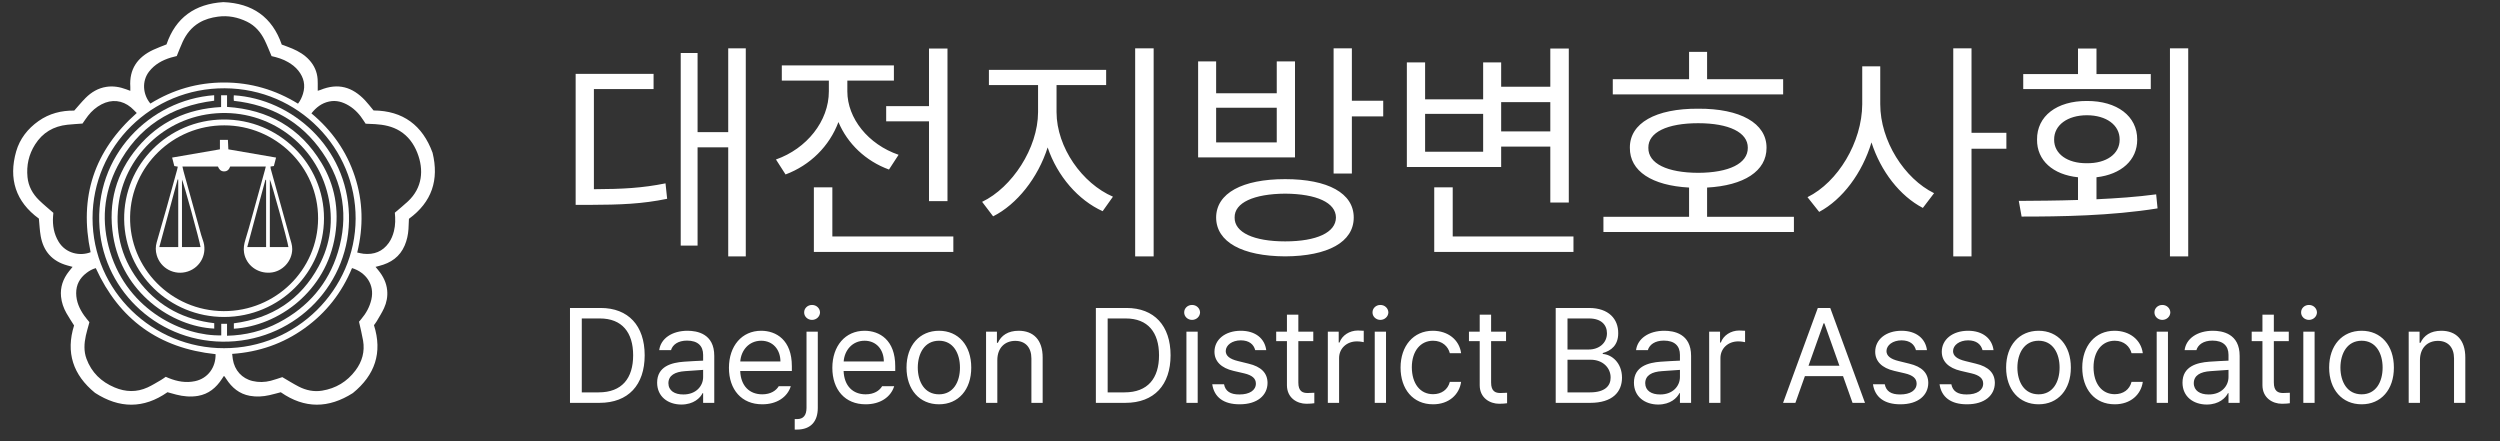<svg width="170" height="30" viewBox="0 0 170 30" fill="none" xmlns="http://www.w3.org/2000/svg">
<rect x="0" y="0" width="170" height="30" fill="#333333" stroke="none"/>
<g clip-path="url(#clip0_78_341)">
<path d="M25.43 22.112C26.02 23.981 25.499 25.505 23.993 26.729C22.349 27.776 20.715 27.805 19.093 26.673C18.836 26.739 18.581 26.812 18.323 26.87C17.882 26.97 17.435 26.997 16.988 26.916C16.272 26.786 15.768 26.36 15.386 25.77C15.348 25.712 15.31 25.654 15.271 25.597C15.263 25.588 15.247 25.584 15.22 25.57C15.176 25.636 15.131 25.704 15.087 25.771C14.699 26.366 14.188 26.796 13.463 26.92C12.966 27.004 12.471 26.959 11.985 26.834C11.789 26.784 11.594 26.727 11.388 26.671C9.762 27.807 8.117 27.783 6.462 26.715C4.963 25.492 4.463 23.965 5.037 22.131C4.856 21.842 4.674 21.571 4.514 21.288C4.319 20.941 4.189 20.569 4.15 20.17C4.088 19.522 4.29 18.956 4.691 18.45C4.767 18.354 4.846 18.258 4.936 18.147C4.8 18.11 4.687 18.08 4.573 18.048C3.543 17.762 2.949 17.081 2.767 16.052C2.7 15.673 2.686 15.284 2.644 14.865C1.066 13.719 0.567 12.157 1.101 10.292C1.344 9.444 1.885 8.75 2.623 8.229C3.357 7.712 4.187 7.508 5.047 7.521C5.319 7.216 5.555 6.925 5.82 6.66C6.212 6.268 6.674 5.99 7.238 5.905C7.701 5.835 8.143 5.911 8.576 6.071C8.666 6.104 8.756 6.138 8.862 6.177C8.862 6.074 8.867 5.992 8.862 5.912C8.778 4.704 9.345 3.888 10.424 3.386C10.714 3.25 11.017 3.143 11.322 3.02C11.944 1.198 13.255 0.264 15.186 0.144C17.166 0.223 18.511 1.157 19.159 3.031C19.4 3.122 19.646 3.206 19.882 3.307C20.317 3.493 20.716 3.732 21.036 4.085C21.37 4.453 21.561 4.884 21.598 5.376C21.613 5.575 21.604 5.775 21.606 5.976C21.606 6.036 21.606 6.095 21.606 6.172C21.679 6.15 21.733 6.139 21.783 6.118C23 5.616 23.971 5.922 24.821 6.82C25.021 7.032 25.198 7.267 25.402 7.511C27.408 7.53 28.732 8.524 29.415 10.389C29.861 12.225 29.375 13.737 27.808 14.879C27.798 15.112 27.792 15.347 27.776 15.581C27.751 15.963 27.671 16.334 27.521 16.688C27.193 17.461 26.577 17.883 25.779 18.083C25.707 18.101 25.635 18.121 25.537 18.147C25.61 18.237 25.667 18.305 25.724 18.374C26.052 18.776 26.277 19.219 26.328 19.741C26.369 20.167 26.29 20.573 26.115 20.954C25.974 21.261 25.789 21.549 25.619 21.842C25.563 21.938 25.492 22.024 25.43 22.112V22.112ZM15.237 23.677C20.144 23.684 24.165 19.713 24.183 14.871C24.2 10.104 20.311 6.027 15.28 6.003C10.305 5.979 6.297 9.948 6.293 14.83C6.29 19.816 10.414 23.686 15.237 23.677ZM3.629 14.474C3.623 14.537 3.614 14.626 3.608 14.715C3.566 15.323 3.665 15.902 3.983 16.432C4.476 17.253 5.458 17.429 6.162 17.15C5.366 13.409 6.394 10.253 9.299 7.684C9.162 7.55 9.042 7.416 8.904 7.301C8.31 6.808 7.593 6.737 6.906 7.094C6.541 7.285 6.237 7.548 5.986 7.871C5.855 8.041 5.738 8.221 5.611 8.402C5.274 8.428 4.931 8.445 4.591 8.481C3.642 8.581 2.902 9.013 2.387 9.823C1.952 10.509 1.792 11.252 1.87 12.045C1.93 12.661 2.216 13.183 2.658 13.614C2.956 13.905 3.282 14.169 3.629 14.474ZM23.937 18.23C23.249 19.894 22.186 21.26 20.722 22.313C19.256 23.368 17.607 23.94 15.787 24.064C15.805 24.209 15.814 24.318 15.831 24.426C15.949 25.181 16.453 25.739 17.176 25.909C17.585 26.006 17.998 25.997 18.404 25.894C18.679 25.823 18.948 25.724 19.197 25.645C19.575 25.865 19.935 26.093 20.313 26.287C20.808 26.542 21.345 26.656 21.9 26.565C22.84 26.412 23.6 25.952 24.171 25.193C24.629 24.586 24.816 23.907 24.689 23.159C24.617 22.737 24.51 22.322 24.413 21.875C24.447 21.835 24.506 21.767 24.564 21.698C24.897 21.304 25.14 20.865 25.254 20.361C25.484 19.343 24.872 18.517 23.938 18.229L23.937 18.23ZM18.466 3.815C18.299 3.426 18.162 3.063 17.989 2.716C17.723 2.183 17.345 1.742 16.795 1.474C16.172 1.171 15.514 1.038 14.821 1.132C14.368 1.193 13.931 1.314 13.535 1.552C13.02 1.862 12.668 2.312 12.421 2.844C12.276 3.158 12.155 3.482 12.019 3.811C11.895 3.842 11.759 3.873 11.626 3.913C11.037 4.09 10.518 4.374 10.136 4.868C9.632 5.522 9.711 6.425 10.226 7.042C11.758 6.099 13.423 5.611 15.236 5.61C17.055 5.608 18.724 6.104 20.265 7.05C20.43 6.836 20.528 6.617 20.601 6.385C20.782 5.804 20.665 5.278 20.288 4.805C20.1 4.568 19.863 4.386 19.603 4.232C19.245 4.019 18.851 3.902 18.466 3.816V3.815ZM21.177 7.709C22.571 8.87 23.565 10.285 24.126 11.985C24.689 13.69 24.722 15.416 24.291 17.171C24.452 17.203 24.586 17.242 24.722 17.256C25.434 17.331 26.018 17.106 26.437 16.515C26.608 16.274 26.715 16.005 26.787 15.721C26.893 15.3 26.889 14.873 26.849 14.463C27.156 14.199 27.461 13.956 27.744 13.69C28.718 12.777 28.841 11.561 28.374 10.382C28.135 9.78 27.763 9.261 27.192 8.908C26.679 8.591 26.107 8.479 25.513 8.441C25.297 8.428 25.081 8.421 24.863 8.412C24.816 8.339 24.774 8.277 24.733 8.213C24.47 7.797 24.146 7.436 23.719 7.179C23.305 6.931 22.864 6.798 22.376 6.904C21.874 7.013 21.497 7.303 21.177 7.709ZM14.659 24.083C10.802 23.681 8.106 21.719 6.513 18.232C6.28 18.296 6.07 18.415 5.877 18.563C5.422 18.91 5.178 19.36 5.18 19.937C5.183 20.508 5.403 21 5.724 21.457C5.831 21.61 5.955 21.751 6.079 21.906C6.066 21.954 6.052 22.007 6.039 22.06C5.971 22.314 5.892 22.565 5.837 22.822C5.722 23.349 5.69 23.881 5.881 24.398C6.225 25.326 6.879 25.963 7.797 26.348C8.546 26.662 9.293 26.683 10.034 26.345C10.35 26.201 10.646 26.013 10.948 25.84C11.062 25.774 11.166 25.694 11.271 25.623C11.349 25.657 11.412 25.686 11.477 25.711C12.053 25.941 12.643 26.051 13.262 25.919C14.134 25.733 14.679 24.983 14.659 24.085V24.083Z" fill="white"/>
<path d="M15.045 22.805V22.017H15.438V22.831C16.7 22.8 17.866 22.507 18.955 21.934C20.955 20.882 22.327 19.29 22.979 17.145C23.713 14.727 23.354 12.436 21.916 10.351C20.479 8.267 18.439 7.136 15.901 6.856C15.896 6.783 15.89 6.723 15.89 6.662C15.89 6.602 15.896 6.54 15.899 6.48C19.875 6.732 23.599 10.014 23.73 14.607C23.862 19.234 20.207 23.065 15.542 23.229C10.894 23.393 7.101 19.894 6.769 15.499C6.396 10.583 10.188 6.794 14.563 6.474V6.848C11.607 7.211 9.369 8.651 7.998 11.29C7.033 13.148 6.874 15.117 7.484 17.117C8.721 21.165 12.51 22.872 15.044 22.805L15.045 22.805Z" fill="white"/>
<path d="M15.035 7.279V6.476H15.439V7.27C18.247 7.452 20.41 8.687 21.853 11.067C22.773 12.585 23.063 14.247 22.792 15.987C22.192 19.833 18.904 22.169 15.902 22.353V21.985C18.478 21.651 20.443 20.391 21.672 18.104C22.486 16.587 22.693 14.964 22.305 13.289C21.496 9.797 18.283 7.432 14.689 7.705C11.123 7.975 8.432 10.726 8.049 13.988C7.816 15.975 8.336 17.767 9.607 19.324C10.878 20.88 12.548 21.741 14.568 21.976V22.344C11.706 22.21 8.3 19.918 7.691 16.028C7.34 13.795 7.892 11.775 9.353 10.032C10.813 8.29 12.721 7.399 15.034 7.279L15.035 7.279Z" fill="white"/>
<path d="M15.242 21.554C11.532 21.559 8.493 18.603 8.443 14.934C8.393 11.194 11.432 8.156 15.18 8.126C18.974 8.095 22.032 11.139 22.032 14.842C22.032 18.509 19.017 21.55 15.242 21.554V21.554ZM15.255 8.524C11.761 8.515 8.909 11.306 8.847 14.725C8.782 18.221 11.637 21.143 15.21 21.156C18.737 21.17 21.618 18.354 21.63 14.862C21.641 11.315 18.712 8.529 15.255 8.524Z" fill="white"/>
<path d="M18.073 11.324H15.653C15.581 11.519 15.462 11.659 15.229 11.655C15.004 11.652 14.896 11.507 14.818 11.322H12.405C12.431 11.438 12.45 11.539 12.477 11.637C12.877 13.084 13.278 14.531 13.68 15.977C13.713 16.097 13.751 16.216 13.795 16.332C14.123 17.212 13.662 18.169 12.768 18.462C11.874 18.755 10.921 18.257 10.659 17.359C10.573 17.066 10.57 16.773 10.655 16.479C10.884 15.688 11.114 14.898 11.336 14.106C11.576 13.253 11.808 12.399 12.043 11.546C12.062 11.48 12.073 11.412 12.09 11.333C12.013 11.319 11.946 11.307 11.853 11.291C11.807 11.112 11.758 10.923 11.705 10.715C12.801 10.526 13.868 10.342 14.955 10.154V9.513H15.498C15.508 9.719 15.517 9.929 15.528 10.155C16.613 10.342 17.686 10.527 18.773 10.715C18.721 10.914 18.673 11.099 18.623 11.291C18.547 11.302 18.479 11.311 18.395 11.324C18.4 11.378 18.397 11.432 18.41 11.482C18.84 13.036 19.266 14.589 19.703 16.141C19.778 16.407 19.876 16.662 19.872 16.947C19.86 17.763 19.207 18.473 18.391 18.538C17.505 18.61 16.74 18.028 16.597 17.192C16.544 16.881 16.597 16.592 16.689 16.296C16.851 15.774 16.997 15.247 17.143 14.721C17.436 13.668 17.725 12.614 18.015 11.56C18.035 11.488 18.052 11.415 18.074 11.324L18.073 11.324ZM19.613 16.801C19.562 16.39 18.433 12.308 18.349 12.21V16.801H19.613ZM13.636 16.801C13.591 16.426 12.455 12.311 12.374 12.21V16.801H13.636ZM12.12 12.211C12.107 12.208 12.092 12.204 12.079 12.202C11.665 13.729 11.252 15.256 10.834 16.8H12.12V12.211ZM18.094 12.235C18.079 12.232 18.064 12.229 18.049 12.225C17.638 13.744 17.221 15.262 16.814 16.8H18.095V12.235H18.094Z" fill="white"/>
</g>
<path d="M50.713 3.286V17.433H49.519V10.017H47.435V16.701H46.289V3.604H47.435V8.983H49.519V3.286H50.713ZM39.144 13.932V5.021H44.443V6.055H40.385V12.866C42.335 12.858 43.679 12.786 45.255 12.468L45.366 13.518C43.663 13.868 42.223 13.924 40.051 13.932H39.144ZM64.429 3.302V13.677H63.172V8.251H60.26V7.217H63.172V3.302H64.429ZM52.765 10.845C54.85 10.113 56.362 8.243 56.362 6.214V5.482H53.163V4.448H60.785V5.482H57.619V6.214C57.619 8.044 59.035 9.818 61.104 10.526L60.451 11.529C58.86 10.948 57.627 9.763 57.014 8.299C56.401 9.938 55.097 11.235 53.418 11.863L52.765 10.845ZM55.343 17.13V12.738H56.6V16.08H64.827V17.13H55.343ZM71.845 7.63C71.853 10.033 73.595 12.476 75.68 13.375L74.98 14.361C73.325 13.613 71.9 11.982 71.24 10.025C70.58 12.102 69.147 13.9 67.532 14.711L66.784 13.725C68.813 12.754 70.58 10.081 70.588 7.63V5.784H67.246V4.75H75.218V5.784H71.845V7.63ZM77.191 17.433V3.286H78.448V17.433H77.191ZM87.391 12.181C90.296 12.181 92.054 13.136 92.054 14.791C92.054 16.462 90.296 17.417 87.391 17.433C84.479 17.417 82.705 16.462 82.697 14.791C82.705 13.136 84.479 12.181 87.391 12.181ZM81.472 10.701V4.177H82.697V6.341H86.819V4.177H88.06V10.701H81.472ZM82.697 9.683H86.819V7.328H82.697V9.683ZM83.954 14.791C83.938 15.809 85.259 16.414 87.391 16.414C89.532 16.414 90.837 15.809 90.844 14.791C90.837 13.78 89.532 13.184 87.391 13.168C85.259 13.184 83.938 13.78 83.954 14.791ZM90.685 11.799V3.286H91.927V6.851H94.059V7.917H91.927V11.799H90.685ZM106.678 3.302V13.773H105.421V9.969H102.079V11.354H95.666V4.241H96.907V6.755H100.854V4.241H102.079V5.896H105.421V3.302H106.678ZM96.907 10.319H100.854V7.742H96.907V10.319ZM97.528 17.13V12.738H98.785V16.08H106.996V17.13H97.528ZM102.079 8.935H105.421V6.946H102.079V8.935ZM121.254 5.387V6.421H109.669V5.387H114.857V3.525H116.082V5.387H121.254ZM109.033 15.778V14.743H114.857V12.754C112.335 12.619 110.815 11.64 110.831 10.049C110.815 8.37 112.589 7.376 115.477 7.392C118.326 7.376 120.132 8.37 120.124 10.049C120.132 11.64 118.58 12.619 116.082 12.754V14.743H121.986V15.778H109.033ZM112.088 10.049C112.072 11.123 113.369 11.744 115.477 11.752C117.562 11.744 118.859 11.123 118.851 10.049C118.859 8.999 117.562 8.378 115.477 8.378C113.369 8.378 112.072 8.999 112.088 10.049ZM127.857 7.089C127.857 9.58 129.504 12.149 131.517 13.136L130.754 14.139C129.194 13.327 127.889 11.648 127.261 9.683C126.632 11.768 125.296 13.558 123.704 14.409L122.909 13.407C124.977 12.388 126.616 9.675 126.632 7.089V4.511H127.857V7.089ZM132.822 17.433V3.286H134.063V9.031H136.434V10.113H134.063V17.433H132.822ZM148.799 3.286V17.433H147.557V3.286H148.799ZM137.278 13.661C138.487 13.653 139.872 13.645 141.304 13.598V12.054C139.601 11.879 138.503 10.908 138.519 9.492C138.503 7.893 139.864 6.858 141.908 6.866C143.953 6.858 145.338 7.893 145.33 9.492C145.338 10.892 144.24 11.863 142.561 12.054V13.55C143.929 13.486 145.314 13.391 146.619 13.216L146.714 14.17C143.555 14.68 140.094 14.727 137.469 14.727L137.278 13.661ZM137.58 6.055V5.036H141.304V3.302H142.561V5.036H146.253V6.055H137.58ZM139.681 9.492C139.673 10.471 140.596 11.115 141.908 11.099C143.229 11.115 144.144 10.471 144.136 9.492C144.144 8.505 143.229 7.837 141.908 7.837C140.596 7.837 139.673 8.505 139.681 9.492Z" fill="white"/>
<path d="M40.764 27.394H38.759V20.942H40.844C42.729 20.942 43.838 22.149 43.838 24.159C43.838 26.173 42.729 27.394 40.764 27.394ZM39.561 26.681H40.711C42.292 26.681 43.054 25.723 43.054 24.159C43.054 22.599 42.292 21.655 40.791 21.655H39.561V26.681ZM44.685 26.021C44.685 24.912 45.665 24.658 46.503 24.596C46.815 24.573 47.594 24.529 47.813 24.524V24.132C47.813 23.517 47.447 23.161 46.717 23.161C46.106 23.161 45.736 23.442 45.629 23.811H44.827C44.925 23.032 45.683 22.492 46.752 22.492C47.385 22.492 48.575 22.68 48.57 24.203V27.394H47.813V26.734H47.777C47.617 27.059 47.175 27.505 46.333 27.509C45.416 27.505 44.685 26.966 44.685 26.021ZM45.451 26.057C45.456 26.569 45.879 26.828 46.467 26.823C47.331 26.828 47.813 26.248 47.813 25.638V25.152C47.585 25.166 46.824 25.224 46.592 25.237C45.897 25.282 45.456 25.527 45.451 26.057ZM51.832 27.492C50.432 27.496 49.568 26.498 49.568 25.014C49.568 23.526 50.446 22.492 51.76 22.492C52.776 22.492 53.85 23.116 53.846 24.907V25.228H50.334C50.375 26.253 50.972 26.814 51.832 26.814C52.411 26.814 52.776 26.56 52.954 26.262H53.774C53.547 26.997 52.83 27.496 51.832 27.492ZM50.339 24.578H53.07C53.066 23.771 52.558 23.17 51.76 23.17C50.923 23.17 50.392 23.829 50.339 24.578ZM54.843 22.555H55.61V27.741C55.61 28.646 55.142 29.207 54.202 29.211C54.153 29.207 54.104 29.207 54.041 29.211V28.498C54.095 28.503 54.14 28.503 54.193 28.498C54.639 28.503 54.839 28.227 54.843 27.741V22.555ZM54.683 21.245C54.679 20.96 54.924 20.733 55.218 20.737C55.512 20.733 55.757 20.96 55.761 21.245C55.757 21.526 55.512 21.753 55.218 21.753C54.924 21.753 54.679 21.526 54.683 21.245ZM58.862 27.492C57.463 27.496 56.599 26.498 56.599 25.014C56.599 23.526 57.477 22.492 58.791 22.492C59.807 22.492 60.881 23.116 60.876 24.907V25.228H57.365C57.406 26.253 58.002 26.814 58.862 26.814C59.442 26.814 59.807 26.56 59.985 26.262H60.805C60.578 26.997 59.861 27.496 58.862 27.492ZM57.37 24.578H60.101C60.097 23.771 59.589 23.17 58.791 23.17C57.953 23.17 57.423 23.829 57.37 24.578ZM63.853 27.492C62.534 27.496 61.643 26.498 61.643 24.997C61.643 23.486 62.534 22.492 63.853 22.492C65.167 22.492 66.049 23.486 66.045 24.997C66.049 26.498 65.167 27.496 63.853 27.492ZM62.409 24.997C62.413 25.963 62.868 26.814 63.853 26.814C64.829 26.814 65.278 25.963 65.278 24.997C65.278 24.034 64.829 23.17 63.853 23.17C62.868 23.17 62.413 24.034 62.409 24.997ZM67.818 24.488V27.394H67.052V22.555H67.791V23.312H67.854C68.081 22.818 68.535 22.492 69.271 22.492C70.251 22.492 70.906 23.09 70.901 24.319V27.394H70.135V24.373C70.135 23.624 69.725 23.179 69.039 23.179C68.335 23.179 67.818 23.651 67.818 24.488ZM76.524 27.394H74.519V20.942H76.605C78.489 20.942 79.599 22.149 79.599 24.159C79.599 26.173 78.489 27.394 76.524 27.394ZM75.321 26.681H76.471C78.053 26.681 78.814 25.723 78.814 24.159C78.814 22.599 78.053 21.655 76.551 21.655H75.321V26.681ZM80.677 27.394V22.555H81.443V27.394H80.677ZM80.525 21.245C80.521 20.96 80.766 20.733 81.06 20.737C81.354 20.733 81.599 20.96 81.604 21.245C81.599 21.526 81.354 21.753 81.06 21.753C80.766 21.753 80.521 21.526 80.525 21.245ZM85.355 23.811C85.248 23.41 84.941 23.147 84.375 23.143C83.778 23.147 83.355 23.468 83.35 23.874C83.355 24.195 83.613 24.413 84.179 24.551L84.901 24.729C85.765 24.934 86.188 25.366 86.193 26.039C86.188 26.877 85.507 27.496 84.295 27.492C83.208 27.496 82.562 27.01 82.432 26.128H83.234C83.323 26.601 83.667 26.828 84.277 26.823C84.968 26.828 85.4 26.538 85.4 26.084C85.4 25.741 85.155 25.518 84.607 25.389L83.876 25.219C83.034 25.023 82.584 24.564 82.584 23.918C82.584 23.09 83.31 22.492 84.375 22.492C85.377 22.492 86.006 23.027 86.104 23.811H85.355ZM89.303 22.555V23.196H88.287V26.003C88.282 26.623 88.594 26.725 88.92 26.725C89.058 26.725 89.263 26.712 89.374 26.707V27.42C89.254 27.438 89.067 27.456 88.84 27.456C88.193 27.456 87.516 27.055 87.512 26.2V23.196H86.781V22.555H87.512V21.396H88.287V22.555H89.303ZM90.292 27.394V22.555H91.032V23.294H91.085C91.259 22.804 91.762 22.479 92.333 22.475C92.448 22.479 92.644 22.483 92.734 22.492V23.268C92.676 23.254 92.471 23.214 92.27 23.214C91.575 23.214 91.058 23.695 91.058 24.346V27.394H90.292ZM93.482 27.394V22.555H94.249V27.394H93.482ZM93.331 21.245C93.326 20.96 93.571 20.733 93.865 20.737C94.159 20.733 94.404 20.96 94.409 21.245C94.404 21.526 94.159 21.753 93.865 21.753C93.571 21.753 93.326 21.526 93.331 21.245ZM97.448 27.492C96.075 27.496 95.238 26.449 95.238 24.997C95.238 23.526 96.115 22.492 97.43 22.492C98.459 22.492 99.234 23.103 99.355 24.016H98.588C98.477 23.575 98.094 23.17 97.448 23.17C96.583 23.17 96.008 23.883 96.004 24.97C96.008 26.088 96.57 26.805 97.448 26.805C98.018 26.805 98.455 26.498 98.588 25.968H99.355C99.234 26.832 98.521 27.496 97.448 27.492ZM102.411 22.555V23.196H101.395V26.003C101.391 26.623 101.703 26.725 102.028 26.725C102.166 26.725 102.371 26.712 102.482 26.707V27.42C102.362 27.438 102.175 27.456 101.948 27.456C101.302 27.456 100.624 27.055 100.62 26.2V23.196H99.889V22.555H100.62V21.396H101.395V22.555H102.411ZM105.788 27.394V20.942H108.052C109.406 20.942 110.043 21.704 110.039 22.653C110.043 23.482 109.549 23.851 108.988 24.007V24.07C109.589 24.105 110.293 24.658 110.297 25.683C110.293 26.649 109.656 27.394 108.132 27.394H105.788ZM106.59 26.681H108.123C109.135 26.681 109.527 26.235 109.522 25.674C109.527 25.019 108.996 24.462 108.168 24.462H106.59V26.681ZM106.59 23.767H108.025C108.725 23.771 109.273 23.334 109.273 22.662C109.273 22.1 108.894 21.655 108.052 21.655H106.59V23.767ZM111.108 26.021C111.108 24.912 112.089 24.658 112.926 24.596C113.238 24.573 114.018 24.529 114.236 24.524V24.132C114.236 23.517 113.871 23.161 113.14 23.161C112.53 23.161 112.16 23.442 112.053 23.811H111.251C111.349 23.032 112.106 22.492 113.176 22.492C113.808 22.492 114.998 22.68 114.994 24.203V27.394H114.236V26.734H114.201C114.04 27.059 113.599 27.505 112.757 27.509C111.839 27.505 111.108 26.966 111.108 26.021ZM111.875 26.057C111.879 26.569 112.302 26.828 112.891 26.823C113.755 26.828 114.236 26.248 114.236 25.638V25.152C114.009 25.166 113.247 25.224 113.015 25.237C112.32 25.282 111.879 25.527 111.875 26.057ZM116.223 27.394V22.555H116.963V23.294H117.016C117.19 22.804 117.694 22.479 118.264 22.475C118.38 22.479 118.576 22.483 118.665 22.492V23.268C118.607 23.254 118.402 23.214 118.202 23.214C117.507 23.214 116.99 23.695 116.99 24.346V27.394H116.223ZM122.087 27.394H121.249L123.611 20.942H124.457L126.819 27.394H125.972L125.326 25.576H122.733L122.087 27.394ZM122.978 24.872H125.081L124.056 21.985H124.003L122.978 24.872ZM130.285 23.811C130.178 23.41 129.871 23.147 129.305 23.143C128.708 23.147 128.285 23.468 128.28 23.874C128.285 24.195 128.543 24.413 129.109 24.551L129.831 24.729C130.695 24.934 131.118 25.366 131.123 26.039C131.118 26.877 130.437 27.496 129.225 27.492C128.138 27.496 127.491 27.01 127.362 26.128H128.164C128.253 26.601 128.596 26.828 129.207 26.823C129.897 26.828 130.33 26.538 130.33 26.084C130.33 25.741 130.085 25.518 129.537 25.389L128.806 25.219C127.964 25.023 127.514 24.564 127.514 23.918C127.514 23.09 128.24 22.492 129.305 22.492C130.307 22.492 130.936 23.027 131.034 23.811H130.285ZM134.812 23.811C134.705 23.41 134.398 23.147 133.832 23.143C133.235 23.147 132.811 23.468 132.807 23.874C132.811 24.195 133.07 24.413 133.636 24.551L134.357 24.729C135.222 24.934 135.645 25.366 135.65 26.039C135.645 26.877 134.963 27.496 133.752 27.492C132.664 27.496 132.018 27.01 131.889 26.128H132.691C132.78 26.601 133.123 26.828 133.734 26.823C134.424 26.828 134.856 26.538 134.856 26.084C134.856 25.741 134.611 25.518 134.063 25.389L133.333 25.219C132.491 25.023 132.041 24.564 132.041 23.918C132.041 23.09 132.767 22.492 133.832 22.492C134.834 22.492 135.462 23.027 135.56 23.811H134.812ZM138.626 27.492C137.307 27.496 136.416 26.498 136.416 24.997C136.416 23.486 137.307 22.492 138.626 22.492C139.94 22.492 140.822 23.486 140.818 24.997C140.822 26.498 139.94 27.496 138.626 27.492ZM137.182 24.997C137.187 25.963 137.641 26.814 138.626 26.814C139.602 26.814 140.052 25.963 140.052 24.997C140.052 24.034 139.602 23.17 138.626 23.17C137.641 23.17 137.187 24.034 137.182 24.997ZM143.803 27.492C142.431 27.496 141.593 26.449 141.593 24.997C141.593 23.526 142.471 22.492 143.785 22.492C144.815 22.492 145.59 23.103 145.71 24.016H144.944C144.832 23.575 144.449 23.17 143.803 23.17C142.939 23.17 142.364 23.883 142.36 24.97C142.364 26.088 142.926 26.805 143.803 26.805C144.374 26.805 144.81 26.498 144.944 25.968H145.71C145.59 26.832 144.877 27.496 143.803 27.492ZM146.655 27.394V22.555H147.421V27.394H146.655ZM146.503 21.245C146.499 20.96 146.744 20.733 147.038 20.737C147.332 20.733 147.577 20.96 147.582 21.245C147.577 21.526 147.332 21.753 147.038 21.753C146.744 21.753 146.499 21.526 146.503 21.245ZM148.41 26.021C148.41 24.912 149.391 24.658 150.228 24.596C150.54 24.573 151.32 24.529 151.538 24.524V24.132C151.538 23.517 151.173 23.161 150.442 23.161C149.832 23.161 149.462 23.442 149.355 23.811H148.553C148.651 23.032 149.408 22.492 150.478 22.492C151.11 22.492 152.3 22.68 152.296 24.203V27.394H151.538V26.734H151.502C151.342 27.059 150.901 27.505 150.059 27.509C149.141 27.505 148.41 26.966 148.41 26.021ZM149.177 26.057C149.181 26.569 149.604 26.828 150.193 26.823C151.057 26.828 151.538 26.248 151.538 25.638V25.152C151.311 25.166 150.549 25.224 150.317 25.237C149.622 25.282 149.181 25.527 149.177 26.057ZM155.637 22.555V23.196H154.621V26.003C154.617 26.623 154.929 26.725 155.254 26.725C155.392 26.725 155.597 26.712 155.709 26.707V27.42C155.588 27.438 155.401 27.456 155.174 27.456C154.528 27.456 153.851 27.055 153.846 26.2V23.196H153.115V22.555H153.846V21.396H154.621V22.555H155.637ZM156.626 27.394V22.555H157.393V27.394H156.626ZM156.475 21.245C156.47 20.96 156.715 20.733 157.01 20.737C157.304 20.733 157.549 20.96 157.553 21.245C157.549 21.526 157.304 21.753 157.01 21.753C156.715 21.753 156.47 21.526 156.475 21.245ZM160.592 27.492C159.273 27.496 158.382 26.498 158.382 24.997C158.382 23.486 159.273 22.492 160.592 22.492C161.906 22.492 162.788 23.486 162.784 24.997C162.788 26.498 161.906 27.496 160.592 27.492ZM159.148 24.997C159.153 25.963 159.607 26.814 160.592 26.814C161.568 26.814 162.018 25.963 162.018 24.997C162.018 24.034 161.568 23.17 160.592 23.17C159.607 23.17 159.153 24.034 159.148 24.997ZM164.557 24.488V27.394H163.791V22.555H164.531V23.312H164.593C164.82 22.818 165.275 22.492 166.01 22.492C166.99 22.492 167.645 23.09 167.641 24.319V27.394H166.874V24.373C166.874 23.624 166.464 23.179 165.778 23.179C165.074 23.179 164.557 23.651 164.557 24.488Z" fill="white"/>
<defs>
<clipPath id="clip0_78_341">
<rect width="28.678" height="27.375" fill="white" transform="translate(0.895 0.144)"/>
</clipPath>
</defs>
</svg>
